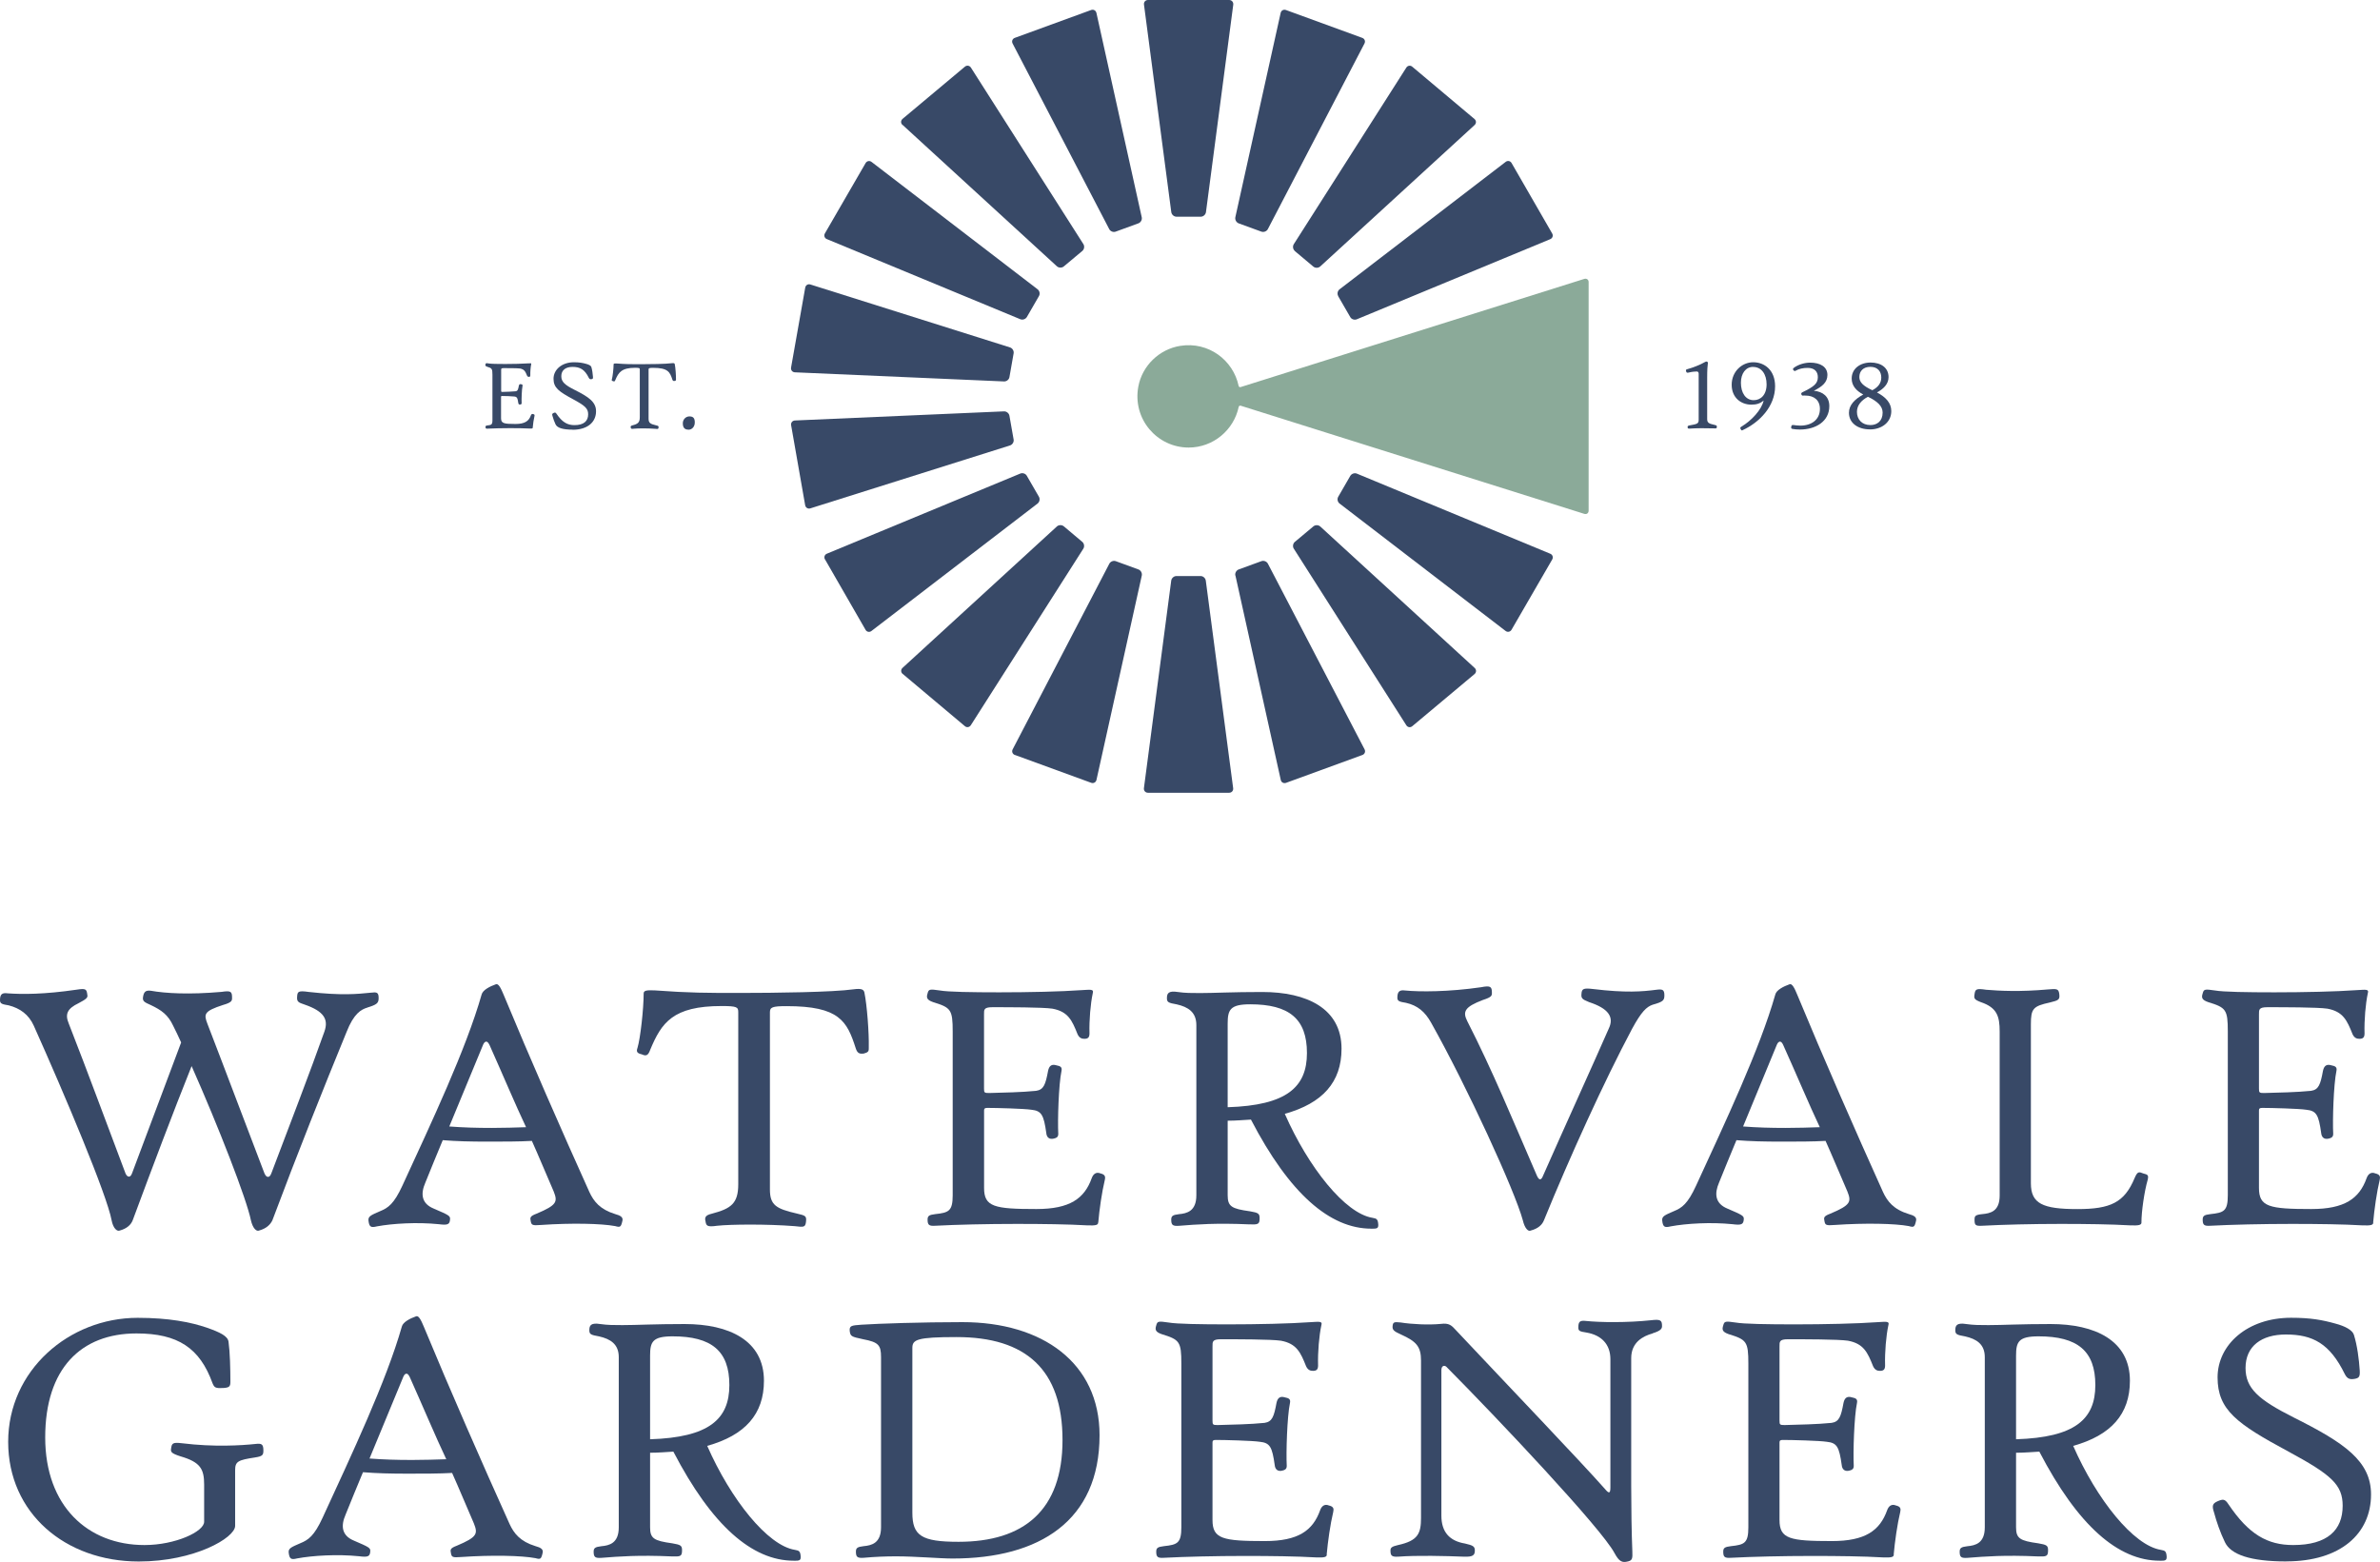 <?xml version="1.0" encoding="utf-8"?>
<!-- Generator: Adobe Illustrator 27.4.0, SVG Export Plug-In . SVG Version: 6.00 Build 0)  -->
<svg version="1.1" id="Layer_1" xmlns="http://www.w3.org/2000/svg" xmlns:xlink="http://www.w3.org/1999/xlink" x="0px" y="0px"
	 viewBox="0 0 425.413 279.236" style="enable-background:new 0 0 425.413 279.236;" xml:space="preserve">
<style type="text/css">
	.st0{fill:#384967;}
	.st1{fill:#8BAA99;}
</style>
<g>
	<path class="st0" d="M95.22,76.47c0,0.13-0.11,0.16-0.54,0.14c-0.94-0.05-2.21-0.07-3.49-0.07c-1.48,0-2.99,0.04-4.03,0.09
		c-0.31,0.02-0.38-0.04-0.38-0.31c0-0.18,0.07-0.23,0.38-0.27c0.67-0.07,0.86-0.14,0.86-0.94v-8.1c0-1.1-0.09-1.19-0.97-1.46
		c-0.31-0.11-0.34-0.22-0.27-0.43c0.05-0.22,0.11-0.22,0.61-0.14c0.4,0.07,1.58,0.09,2.93,0.09c1.46,0,3.08-0.04,4.07-0.11
		c0.43-0.02,0.63-0.07,0.56,0.16c-0.11,0.5-0.18,1.31-0.16,1.98c0,0.2-0.07,0.27-0.25,0.27c-0.13,0-0.25-0.04-0.34-0.23
		c-0.27-0.68-0.47-1.12-1.24-1.26c-0.49-0.07-2.21-0.07-2.97-0.07c-0.43,0-0.41,0.13-0.41,0.36v3.67c0,0.2,0.02,0.22,0.25,0.22
		c0.7-0.02,1.62-0.04,2.32-0.11c0.38-0.05,0.47-0.31,0.59-0.99c0.05-0.25,0.18-0.34,0.41-0.27c0.2,0.04,0.29,0.09,0.25,0.27
		c-0.14,0.68-0.2,2.47-0.16,3.11c0,0.14-0.05,0.22-0.29,0.25c-0.18,0.02-0.29-0.09-0.31-0.29c-0.13-0.9-0.23-1.1-0.74-1.15
		c-0.36-0.05-1.73-0.09-2.18-0.09c-0.13,0-0.16,0.04-0.16,0.13v3.83c0,0.94,0.5,1.04,2.59,1.04c1.66,0,2.38-0.52,2.74-1.53
		c0.07-0.2,0.22-0.32,0.43-0.23c0.23,0.05,0.25,0.16,0.22,0.32c-0.14,0.59-0.27,1.48-0.32,2.11L95.22,76.47z"/>
	<path class="st0" d="M102.34,76.81c-1.8,0-2.75-0.34-3.04-0.95c-0.23-0.49-0.41-1.01-0.54-1.48c-0.11-0.32-0.07-0.43,0.16-0.54
		c0.29-0.13,0.38-0.13,0.56,0.14c1.01,1.49,1.93,2.02,3.2,2.02c1.69,0,2.45-0.74,2.45-1.94c0-1.04-0.56-1.53-2.68-2.68
		c-2.54-1.37-3.51-2.05-3.51-3.67s1.48-2.95,3.64-2.95c0.97,0,1.55,0.11,2.2,0.29c0.49,0.13,0.85,0.32,0.92,0.56
		c0.16,0.52,0.25,1.21,0.29,1.76c0.02,0.29-0.02,0.38-0.25,0.41c-0.22,0.04-0.36,0.02-0.49-0.23c-0.74-1.51-1.58-1.96-2.92-1.96
		c-1.21,0-2,0.58-2,1.66c0,1.01,0.63,1.57,2.38,2.45c2.52,1.26,3.83,2.16,3.83,3.82c0,1.94-1.51,3.31-4.2,3.31L102.34,76.81z"/>
	<path class="st0" d="M120.61,68.1c-0.27,0.05-0.36-0.04-0.43-0.25c-0.43-1.35-0.81-2.09-3.42-2.09c-0.72,0-0.83,0.05-0.83,0.31
		v8.77c0,0.77,0.31,0.95,1.31,1.19c0.47,0.11,0.5,0.13,0.47,0.43c-0.04,0.25-0.11,0.25-0.56,0.2c-1.39-0.11-3.17-0.09-3.83-0.02
		c-0.5,0.07-0.54,0-0.58-0.22c-0.05-0.2,0-0.31,0.31-0.38c0.96-0.25,1.31-0.5,1.31-1.46v-8.52c0-0.25-0.05-0.31-0.83-0.31
		c-2.41,0-2.97,0.83-3.53,2.16c-0.11,0.31-0.22,0.32-0.41,0.23c-0.23-0.05-0.29-0.13-0.22-0.32c0.14-0.47,0.31-1.94,0.31-2.68
		c0-0.14,0.11-0.18,0.54-0.16c1.73,0.13,2.61,0.13,4.2,0.13c1.76,0,4.65-0.04,5.65-0.18c0.41-0.05,0.5,0.02,0.54,0.16
		c0.13,0.61,0.23,2.02,0.22,2.7C120.83,67.95,120.85,68.04,120.61,68.1L120.61,68.1z"/>
	<path class="st0" d="M123.06,76.81c-0.72,0-1.01-0.4-1.01-1.15c0-0.7,0.56-1.22,1.17-1.22c0.7,0,0.97,0.32,0.97,1.08
		s-0.5,1.3-1.13,1.3V76.81z"/>
</g>
<g>
	<path class="st0" d="M306.35,76.58c-1.26-0.05-3.26-0.04-4.3,0.04c-0.32,0.02-0.4-0.02-0.4-0.31c0-0.14,0.09-0.22,0.4-0.27
		c1.28-0.23,1.58-0.29,1.58-0.99v-8.26c0-0.22-0.13-0.38-0.34-0.38c-0.34,0-0.81,0.04-1.48,0.2c-0.31,0.07-0.36-0.05-0.4-0.16
		c-0.09-0.27-0.11-0.38,0.18-0.45c1.06-0.29,2.32-0.79,3.17-1.28c0.11-0.05,0.18-0.09,0.27-0.09c0.11,0,0.27,0.11,0.25,0.25
		c-0.07,0.58-0.13,1.13-0.13,2.67v7.38c0,0.67,0.36,0.81,1.24,1.01c0.45,0.11,0.49,0.13,0.49,0.34c0,0.31-0.07,0.32-0.54,0.31
		L306.35,76.58z"/>
	<path class="st0" d="M311.45,76.92c-0.11,0.05-0.2,0.02-0.31-0.2c-0.13-0.23-0.09-0.32,0.16-0.47c1.75-1.04,3.6-3.01,3.94-4.65
		c-0.67,0.58-1.35,0.74-2.2,0.74c-1.82,0-3.51-1.22-3.51-3.56s1.82-4.02,3.85-4.02s3.91,1.42,3.91,4.29c0,3.6-2.79,6.48-5.85,7.87
		L311.45,76.92z M313.36,65.59c-1.33,0-2.18,1.19-2.18,2.83c0,1.76,0.81,3.12,2.29,3.12c1.24,0,2.3-0.94,2.3-2.83
		c0-1.78-0.88-3.11-2.41-3.11V65.59z"/>
	<path class="st0" d="M321.73,76.79c-0.52,0-0.9-0.04-1.33-0.11c-0.2-0.04-0.27-0.13-0.23-0.36c0.04-0.29,0.13-0.36,0.38-0.34
		c0.27,0.04,0.83,0.11,1.26,0.11c1.98,0,3.49-1.06,3.49-2.99c0-1.58-1.08-2.38-2.56-2.38c-0.2,0-0.29-0.02-0.47,0
		c-0.13,0.02-0.22-0.04-0.29-0.23c-0.07-0.16,0.04-0.29,0.18-0.36c2.05-0.99,2.77-1.55,2.77-2.7c0-0.99-0.59-1.66-1.82-1.66
		c-0.85,0-1.53,0.16-2.14,0.5c-0.16,0.09-0.23,0.11-0.43-0.13c-0.11-0.16-0.07-0.25,0.16-0.43c0.79-0.56,1.89-0.88,2.84-0.88
		c1.84,0,3.1,0.76,3.1,2.2c0,1.3-0.9,2.07-2.43,2.83c1.64,0.14,2.77,1.06,2.77,2.74c0,2.77-2.47,4.19-5.26,4.19L321.73,76.79z"/>
	<path class="st0" d="M334.24,76.76c-2.23,0-3.75-1.19-3.75-2.97c0-1.37,1.03-2.43,2.56-3.26c-1.28-0.68-2.07-1.6-2.07-2.86
		c0-1.76,1.51-2.86,3.38-2.86s3.21,0.94,3.21,2.61c0,1.31-1.01,2.16-2.07,2.74c1.62,0.86,2.56,1.91,2.56,3.33
		c0,2.02-1.73,3.28-3.82,3.28L334.24,76.76z M333.88,70.93c-1.24,0.67-1.96,1.57-1.96,2.7c0,1.33,0.88,2.36,2.41,2.36
		c1.15,0,2.18-0.67,2.18-2.23C336.51,72.64,335.63,71.76,333.88,70.93z M334.33,65.58c-1.28,0-1.98,0.76-1.98,1.82
		c0,0.92,0.67,1.6,2.32,2.36c1.01-0.52,1.6-1.26,1.6-2.27C336.27,66.39,335.6,65.58,334.33,65.58z"/>
</g>
<path class="st0" d="M181,7.78c-0.21-0.4-0.03-0.86,0.39-1.01l13.64-4.98c0.42-0.16,0.85,0.08,0.95,0.52l8.1,36.53
	c0.1,0.44-0.17,0.93-0.6,1.09l-4.06,1.48c-0.42,0.16-0.95-0.05-1.15-0.45C198.27,40.96,181,7.78,181,7.78z"/>
<path class="st0" d="M220.81,102.89c-0.1-0.44,0.17-0.93,0.6-1.09l4.06-1.48c0.43-0.16,0.95,0.05,1.16,0.45l17.28,33.19
	c0.21,0.4,0.03,0.86-0.39,1.01l-13.64,4.98c-0.43,0.15-0.86-0.08-0.95-0.52l-8.1-36.53L220.81,102.89z"/>
<path class="st0" d="M221.41,39.93c-0.42-0.16-0.69-0.64-0.6-1.09l8.1-36.53c0.1-0.44,0.53-0.68,0.95-0.52l13.64,4.98
	c0.43,0.16,0.6,0.61,0.39,1.01l-17.27,33.18c-0.21,0.4-0.73,0.6-1.15,0.45L221.41,39.93L221.41,39.93z"/>
<path class="st0" d="M181.4,134.97c-0.42-0.16-0.6-0.61-0.39-1.01l17.28-33.19c0.21-0.4,0.73-0.6,1.15-0.45l4.05,1.48
	c0.43,0.16,0.69,0.64,0.6,1.09l-8.1,36.53c-0.1,0.44-0.53,0.68-0.95,0.52l-13.64-4.98V134.97z"/>
<path class="st0" d="M210.29,38.74c-0.45,0-0.87-0.37-0.93-0.82l-4.88-37.1C204.42,0.37,204.74,0,205.2,0h14.52
	c0.45,0.01,0.77,0.38,0.72,0.83l-4.88,37.09c-0.06,0.45-0.48,0.82-0.93,0.82h-4.32L210.29,38.74z"/>
<path class="st0" d="M205.19,141.72c-0.45,0-0.78-0.37-0.72-0.82l4.88-37.1c0.06-0.45,0.48-0.82,0.93-0.82h4.32
	c0.45,0,0.87,0.37,0.93,0.82l4.89,37.1c0.06,0.45-0.26,0.82-0.72,0.82h-14.52H205.19z"/>
<path class="st0" d="M161.31,22.33c-0.34-0.31-0.32-0.79,0.03-1.09l11.13-9.32c0.35-0.29,0.83-0.22,1.08,0.17l20.1,31.55
	c0.24,0.38,0.16,0.93-0.19,1.22l-3.31,2.77c-0.35,0.29-0.9,0.28-1.24-0.03l-27.59-25.28L161.31,22.33z"/>
<path class="st0" d="M231.26,98.09c-0.24-0.38-0.16-0.93,0.19-1.22l3.31-2.77c0.35-0.29,0.9-0.28,1.24,0.03l27.59,25.28
	c0.34,0.31,0.32,0.8-0.02,1.09l-11.13,9.32c-0.35,0.29-0.83,0.22-1.07-0.17l-20.1-31.55L231.26,98.09z"/>
<path class="st0" d="M147.8,42.75c-0.42-0.17-0.58-0.64-0.35-1.03l7.27-12.56c0.23-0.39,0.71-0.49,1.07-0.21l29.68,22.77
	c0.36,0.28,0.47,0.82,0.24,1.21l-2.16,3.74c-0.23,0.39-0.75,0.57-1.17,0.4l-34.57-14.32H147.8z"/>
<path class="st0" d="M239.44,90.02c-0.36-0.28-0.47-0.82-0.24-1.21l2.16-3.74c0.23-0.39,0.76-0.57,1.17-0.4l34.57,14.32
	c0.42,0.17,0.57,0.64,0.35,1.03l-7.27,12.56c-0.23,0.39-0.71,0.49-1.07,0.21l-29.68-22.78L239.44,90.02z"/>
<path class="st0" d="M147.46,100.01c-0.23-0.39-0.07-0.86,0.35-1.03l34.56-14.32c0.42-0.17,0.95,0,1.17,0.4l2.16,3.74
	c0.23,0.39,0.12,0.94-0.24,1.22l-29.69,22.78c-0.36,0.28-0.84,0.18-1.06-0.21l-7.24-12.58H147.46z"/>
<path class="st0" d="M239.2,52.93c-0.23-0.39-0.12-0.94,0.24-1.21l29.69-22.78c0.36-0.28,0.84-0.18,1.06,0.21l7.25,12.58
	c0.23,0.39,0.07,0.86-0.35,1.03l-34.57,14.32c-0.42,0.17-0.95,0-1.17-0.4l-2.16-3.74L239.2,52.93z"/>
<path class="st0" d="M141.41,76.02c-0.08-0.45,0.23-0.83,0.68-0.85l37.37-1.63c0.45-0.02,0.89,0.33,0.97,0.78l0.75,4.25
	c0.08,0.45-0.21,0.92-0.64,1.06l-35.69,11.25c-0.43,0.14-0.85-0.12-0.93-0.56L141.41,76.02z"/>
<path class="st0" d="M142.08,66.56c-0.45-0.02-0.76-0.4-0.68-0.85l2.53-14.29c0.08-0.45,0.5-0.7,0.93-0.56l35.68,11.25
	c0.43,0.14,0.72,0.61,0.64,1.06l-0.75,4.25c-0.08,0.45-0.51,0.79-0.97,0.77L142.08,66.56z"/>
<path class="st0" d="M161.35,120.48c-0.35-0.29-0.36-0.78-0.02-1.09l27.58-25.27c0.33-0.31,0.89-0.32,1.24-0.03l3.3,2.78
	c0.35,0.29,0.43,0.84,0.19,1.22l-20.11,31.56c-0.25,0.38-0.73,0.46-1.07,0.16l-11.11-9.34V120.48z"/>
<path class="st0" d="M231.45,44.87c-0.35-0.29-0.43-0.84-0.19-1.22l20.11-31.56c0.24-0.38,0.73-0.46,1.07-0.16l11.11,9.34
	c0.35,0.29,0.36,0.78,0.02,1.09l-27.58,25.27c-0.34,0.31-0.89,0.32-1.24,0.03l-3.31-2.78L231.45,44.87z"/>
<path class="st1" d="M283.15,49.87l-61.4,19.33c-0.16,0.05-0.32-0.05-0.35-0.21c-0.97-4.61-5.39-7.96-10.43-7.16
	c-3.75,0.59-6.81,3.55-7.5,7.28c-1.08,5.81,3.37,10.9,8.99,10.9c4.4,0,8.08-3.13,8.95-7.27c0.03-0.16,0.2-0.26,0.36-0.21l61.4,19.33
	c0.43,0.14,0.79-0.12,0.79-0.58V50.44c0-0.45-0.35-0.71-0.79-0.58L283.15,49.87z"/>
<g>
	<path class="st0" d="M65.66,180.13c-1.1,0.33-2.41,1.04-3.71,4.35c-4.16,10.14-8.78,21.71-13.26,33.67
		c-0.39,0.84-1.17,1.5-2.34,1.82c-0.52,0.26-1.17-0.39-1.5-1.82c-0.78-3.83-5.79-16.71-10.6-27.56
		c-3.38,8.45-6.89,17.75-10.53,27.56c-0.32,0.84-1.1,1.5-2.27,1.82c-0.52,0.26-1.23-0.39-1.5-1.82c-0.84-4.55-8.32-22.3-13.91-34.78
		c-0.91-2.02-2.47-3.12-4.48-3.64c-1.1-0.19-1.56-0.26-1.56-0.91c0-1.11,0.39-1.37,1.37-1.24c2.6,0.19,6.56,0.19,12.29-0.65
		c1.69-0.26,1.82-0.13,1.95,0.91c0.13,0.52-0.2,0.78-1.56,1.5c-2.02,0.97-2.47,1.95-1.76,3.64c3.71,9.49,6.37,16.83,10.14,26.78
		c0.26,0.65,0.85,0.91,1.17,0c2.28-6.04,6.11-16.25,8.78-23.4c-0.46-1.04-0.98-2.08-1.43-2.99c-0.91-1.95-2.08-2.79-4.03-3.71
		c-1.04-0.46-1.43-0.65-1.37-1.3c0.13-1.04,0.46-1.37,1.43-1.24c2.6,0.46,6.76,0.71,12.61,0.2c1.69-0.26,1.89-0.07,1.89,1.04
		c0,0.52,0,0.84-1.62,1.3c-3.38,1.1-3.45,1.62-2.8,3.32c3.71,9.62,6.37,16.77,10.21,26.78c0.32,0.78,0.91,0.91,1.23,0
		c2.99-7.87,7.15-18.72,9.49-25.35c0.78-2.21-0.13-3.64-3.51-4.81c-1.24-0.39-1.43-0.58-1.37-1.43c0.06-0.91,0.19-1.11,2.08-0.84
		c5.85,0.65,8.58,0.39,11.12,0.13c1.04-0.13,1.37-0.07,1.37,0.97c0,0.91-0.33,1.17-2.02,1.69V180.13z"/>
	<path class="st0" d="M109.95,219.19c-2.47-0.46-7.74-0.58-13.26-0.2c-1.56,0.13-1.69,0-1.82-0.65s-0.19-0.91,1.04-1.37
		c3.71-1.56,3.77-2.15,3.06-3.97c-1.3-2.99-2.67-6.3-3.9-9.04c-2.27,0.13-5.07,0.13-7.93,0.13c-3.06,0-5.52-0.06-8-0.26
		c-1.1,2.67-2.27,5.46-3.12,7.61c-0.85,1.95-0.72,3.71,1.5,4.62c2.73,1.17,2.99,1.3,2.92,1.95c-0.06,0.91-0.45,1.04-2.02,0.84
		c-3.83-0.39-8.25-0.13-11.05,0.39c-1.04,0.26-1.36,0.13-1.5-0.97c-0.13-0.84,0.46-1.04,2.08-1.75c1.43-0.58,2.47-1.3,3.97-4.55
		c5.2-11.31,11.38-24.38,14.17-34.19c0.2-0.78,1.43-1.43,2.54-1.82c0.46-0.2,0.91,0.71,1.37,1.82c4.68,11.31,10.47,24.51,15.34,35.3
		c0.78,1.69,1.89,3.12,4.62,3.96c0.98,0.26,1.43,0.58,1.3,1.17c-0.26,1.17-0.39,1.24-1.3,0.98H109.95z M87.46,186.75
		c-0.39-0.84-0.85-0.58-1.1,0c-1.5,3.64-4.42,10.73-6.05,14.63c2.54,0.19,4.81,0.26,7.61,0.26c2.08,0,4.35-0.07,6.11-0.13
		c-1.88-3.96-4.23-9.56-6.56-14.76H87.46z"/>
	<path class="st0" d="M154.52,188.32c-0.98,0.19-1.3-0.13-1.56-0.91c-1.56-4.88-2.93-7.54-12.35-7.54c-2.6,0-2.99,0.2-2.99,1.11
		v31.66c0,2.79,1.1,3.45,4.75,4.29c1.69,0.39,1.82,0.46,1.69,1.56c-0.13,0.91-0.39,0.91-2.02,0.71c-5.01-0.39-11.44-0.33-13.85-0.07
		c-1.82,0.26-1.95,0-2.08-0.78c-0.19-0.72,0-1.11,1.1-1.37c3.45-0.91,4.75-1.82,4.75-5.27v-30.75c0-0.91-0.19-1.11-2.99-1.11
		c-8.71,0-10.73,2.99-12.74,7.8c-0.39,1.11-0.78,1.17-1.5,0.84c-0.84-0.19-1.04-0.46-0.78-1.17c0.52-1.69,1.1-7.02,1.1-9.69
		c0-0.52,0.39-0.65,1.95-0.58c6.24,0.46,9.43,0.46,15.15,0.46c6.37,0,16.77-0.13,20.41-0.65c1.5-0.2,1.82,0.06,1.95,0.58
		c0.46,2.21,0.84,7.28,0.78,9.75c0,0.58,0.06,0.91-0.78,1.11L154.52,188.32z"/>
	<path class="st0" d="M196.29,218.54c0,0.46-0.39,0.58-1.95,0.52c-3.38-0.2-8-0.26-12.61-0.26c-5.33,0-10.79,0.13-14.56,0.33
		c-1.1,0.07-1.37-0.13-1.37-1.1c0-0.65,0.26-0.85,1.37-0.98c2.4-0.26,3.12-0.52,3.12-3.38v-29.25c0-3.96-0.33-4.29-3.51-5.27
		c-1.1-0.39-1.23-0.78-0.98-1.56c0.19-0.78,0.39-0.78,2.21-0.52c1.43,0.26,5.72,0.33,10.6,0.33c5.27,0,11.12-0.13,14.69-0.39
		c1.56-0.07,2.27-0.26,2.02,0.58c-0.39,1.82-0.65,4.75-0.58,7.15c0,0.71-0.26,0.97-0.91,0.97c-0.46,0-0.91-0.13-1.23-0.84
		c-0.98-2.47-1.69-4.03-4.49-4.55c-1.75-0.26-8-0.26-10.73-0.26c-1.56,0-1.49,0.46-1.49,1.3v13.26c0,0.71,0.06,0.78,0.91,0.78
		c2.54-0.07,5.85-0.13,8.39-0.39c1.37-0.2,1.69-1.11,2.15-3.58c0.19-0.91,0.65-1.24,1.49-0.98c0.72,0.13,1.04,0.33,0.91,0.98
		c-0.52,2.47-0.71,8.91-0.58,11.25c0,0.52-0.19,0.78-1.04,0.91c-0.65,0.06-1.04-0.33-1.1-1.04c-0.46-3.25-0.85-3.97-2.67-4.16
		c-1.3-0.2-6.24-0.33-7.87-0.33c-0.46,0-0.58,0.13-0.58,0.46v13.85c0,3.38,1.82,3.77,9.36,3.77c5.98,0,8.58-1.88,9.88-5.52
		c0.26-0.72,0.78-1.17,1.56-0.85c0.84,0.2,0.91,0.58,0.78,1.17c-0.52,2.15-0.98,5.33-1.17,7.61L196.29,218.54z"/>
	<path class="st0" d="M245.12,219.65c-7.41,0-14.63-6.24-21.52-19.5c-1.3,0.07-2.67,0.2-4.16,0.2v13.33c0,2.01,0.71,2.41,3.96,2.86
		c1.5,0.26,1.75,0.39,1.75,1.23c0,1.11-0.26,1.17-1.88,1.11c-5.85-0.26-9.3,0-12.55,0.26c-1.1,0.07-1.37-0.13-1.37-1.1
		c0-0.65,0.26-0.85,1.37-0.98c1.43-0.13,3.12-0.52,3.12-3.38v-30.42c0-2.34-1.49-3.25-3.51-3.71c-1.5-0.26-1.75-0.39-1.75-1.11
		c0-0.84,0.26-1.37,1.95-1.1c1.3,0.19,2.47,0.19,3.97,0.19c2.47,0,5.72-0.19,11.12-0.19c7.93,0,14.17,2.92,14.17,10.14
		c0,5.98-3.38,9.75-10.14,11.64c4.23,9.62,10.79,17.81,15.67,18.59c0.78,0.13,0.97,0.26,1.04,1.24c0,0.65-0.2,0.71-1.24,0.71
		L245.12,219.65z M223.47,179.54c-3.58,0-4.03,0.97-4.03,3.45v14.95c10.53-0.33,14.17-3.58,14.17-9.69
		C233.61,182.14,230.43,179.54,223.47,179.54L223.47,179.54z"/>
	<path class="st0" d="M295.41,179.61c-1.11,0.39-2.02,1.24-3.71,4.36c-5.01,9.43-11.12,22.88-15.73,34.19
		c-0.33,0.84-1.11,1.5-2.34,1.82c-0.46,0.26-1.1-0.39-1.43-1.82c-1.43-5.27-9.95-23.86-16.38-35.3c-1.1-2.01-2.47-3.12-4.49-3.58
		c-1.1-0.19-1.56-0.26-1.56-0.91c0-1.11,0.39-1.43,1.37-1.3c2.6,0.26,7.8,0.26,13.58-0.58c1.69-0.33,1.95-0.13,1.95,0.98
		c0,0.52,0,0.78-1.62,1.3c-3.25,1.24-3.64,2.08-2.79,3.77c4.55,8.91,8.19,17.81,12.42,27.56c0.39,0.91,0.78,1.04,1.17,0
		c3.38-7.67,9.17-20.41,11.7-26.2c1.04-2.14-0.13-3.64-3.51-4.75c-1.3-0.52-1.43-0.71-1.36-1.5c0.06-0.91,0.39-1.04,2.08-0.84
		c5.85,0.71,8.78,0.46,11.31,0.13c1.04-0.13,1.43-0.06,1.43,0.98c0,0.91-0.2,1.17-2.08,1.69H295.41z"/>
	<path class="st0" d="M341.2,219.19c-2.47-0.46-7.74-0.58-13.26-0.2c-1.56,0.13-1.69,0-1.82-0.65s-0.2-0.91,1.04-1.37
		c3.71-1.56,3.77-2.15,3.05-3.97c-1.3-2.99-2.67-6.3-3.9-9.04c-2.27,0.13-5.07,0.13-7.93,0.13c-3.06,0-5.53-0.06-8-0.26
		c-1.1,2.67-2.27,5.46-3.12,7.61c-0.84,1.95-0.71,3.71,1.5,4.62c2.73,1.17,2.99,1.3,2.93,1.95c-0.07,0.91-0.46,1.04-2.02,0.84
		c-3.83-0.39-8.25-0.13-11.05,0.39c-1.04,0.26-1.37,0.13-1.5-0.97c-0.13-0.84,0.46-1.04,2.08-1.75c1.43-0.58,2.47-1.3,3.96-4.55
		c5.2-11.31,11.38-24.38,14.17-34.19c0.19-0.78,1.43-1.43,2.54-1.82c0.45-0.2,0.91,0.71,1.36,1.82
		c4.68,11.31,10.47,24.51,15.34,35.3c0.78,1.69,1.88,3.12,4.62,3.96c0.98,0.26,1.43,0.58,1.3,1.17c-0.26,1.17-0.39,1.24-1.3,0.98
		H341.2z M318.71,186.75c-0.39-0.84-0.84-0.58-1.1,0c-1.5,3.64-4.42,10.73-6.04,14.63c2.53,0.19,4.81,0.26,7.6,0.26
		c2.08,0,4.36-0.07,6.11-0.13C323.4,197.55,321.06,191.95,318.71,186.75L318.71,186.75z"/>
	<path class="st0" d="M382.78,218.54c0,0.46-0.46,0.58-2.01,0.52c-3.45-0.2-7.93-0.26-12.42-0.26c-5.13,0-10.33,0.13-14.04,0.33
		c-1.24,0.07-1.37-0.13-1.37-1.1c0-0.65,0.13-0.85,1.37-0.98c1.43-0.13,3.12-0.46,3.12-3.31v-29.32c0-2.73-0.46-4.29-3.38-5.27
		c-1.17-0.46-1.24-0.65-1.11-1.43c0.13-0.91,0.33-1.04,2.08-0.78c2.41,0.2,6.04,0.39,11.05-0.06c1.56-0.13,1.88-0.13,2.01,0.78
		c0.13,1.04-0.06,1.17-1.69,1.56c-2.99,0.65-3.38,1.1-3.38,3.9v28.41c0,3.64,2.08,4.62,8.32,4.62c5.92,0,8.39-1.17,10.21-5.52
		c0.52-1.24,0.78-1.17,1.56-0.85c0.84,0.2,0.98,0.33,0.78,1.17c-0.58,2.02-1.11,5.59-1.11,7.61L382.78,218.54z"/>
	<path class="st0" d="M424.21,218.54c0,0.46-0.39,0.58-1.95,0.52c-3.38-0.2-8-0.26-12.61-0.26c-5.33,0-10.79,0.13-14.56,0.33
		c-1.11,0.07-1.37-0.13-1.37-1.1c0-0.65,0.26-0.85,1.37-0.98c2.41-0.26,3.12-0.52,3.12-3.38v-29.25c0-3.96-0.33-4.29-3.51-5.27
		c-1.11-0.39-1.24-0.78-0.98-1.56c0.2-0.78,0.39-0.78,2.21-0.52c1.43,0.26,5.72,0.33,10.6,0.33c5.26,0,11.12-0.13,14.69-0.39
		c1.56-0.07,2.28-0.26,2.01,0.58c-0.39,1.82-0.65,4.75-0.58,7.15c0,0.71-0.26,0.97-0.91,0.97c-0.46,0-0.91-0.13-1.24-0.84
		c-0.98-2.47-1.69-4.03-4.49-4.55c-1.75-0.26-8-0.26-10.73-0.26c-1.56,0-1.5,0.46-1.5,1.3v13.26c0,0.71,0.07,0.78,0.91,0.78
		c2.54-0.07,5.85-0.13,8.39-0.39c1.36-0.2,1.69-1.11,2.14-3.58c0.2-0.91,0.65-1.24,1.5-0.98c0.71,0.13,1.04,0.33,0.91,0.98
		c-0.52,2.47-0.71,8.91-0.58,11.25c0,0.52-0.2,0.78-1.04,0.91c-0.65,0.06-1.04-0.33-1.11-1.04c-0.46-3.25-0.84-3.97-2.67-4.16
		c-1.3-0.2-6.24-0.33-7.87-0.33c-0.46,0-0.58,0.13-0.58,0.46v13.85c0,3.38,1.82,3.77,9.36,3.77c5.98,0,8.58-1.88,9.88-5.52
		c0.26-0.72,0.78-1.17,1.56-0.85c0.85,0.2,0.91,0.58,0.78,1.17c-0.52,2.15-0.97,5.33-1.17,7.61L424.21,218.54z"/>
</g>
<g>
	<path class="st0" d="M45.6,260.55c-3.05,0.46-3.57,0.71-3.57,2.28v9.95c0,2.14-7.28,6.37-17.23,6.37
		c-13.13,0-23.34-8.65-23.34-21.39s10.85-22.17,23.14-22.17c5.59,0,9.49,0.78,12.35,1.75c2.4,0.85,3.77,1.5,3.9,2.54
		c0.26,1.88,0.33,4.81,0.33,7.15c0,0.84-0.19,1.04-1.3,1.11c-1.37,0.06-1.56-0.07-1.89-0.85c-2.27-6.3-6.18-8.91-13.59-8.91
		c-9.95,0-16.32,6.31-16.32,18.59s7.61,19.24,17.75,19.24c5.53,0,10.66-2.41,10.66-4.16v-6.63c0-2.79-0.65-4.03-4.23-5.07
		c-1.62-0.52-1.75-0.78-1.69-1.3c0.13-1.04,0.26-1.24,1.95-1.04c5.79,0.71,10.66,0.39,13.13,0.13c1.1-0.13,1.43,0,1.43,1.17
		c0,0.78-0.13,1.04-1.5,1.24L45.6,260.55z"/>
	<path class="st0" d="M95.69,278.55c-2.47-0.46-7.74-0.58-13.26-0.2c-1.56,0.13-1.69,0-1.82-0.65s-0.19-0.91,1.04-1.37
		c3.71-1.56,3.77-2.15,3.06-3.97c-1.3-2.99-2.67-6.3-3.9-9.04c-2.27,0.13-5.07,0.13-7.93,0.13c-3.06,0-5.52-0.06-8-0.26
		c-1.1,2.67-2.27,5.46-3.12,7.61c-0.85,1.95-0.72,3.71,1.5,4.62c2.73,1.17,2.99,1.3,2.92,1.95c-0.06,0.91-0.45,1.04-2.02,0.84
		c-3.83-0.39-8.25-0.13-11.05,0.39c-1.04,0.26-1.36,0.13-1.5-0.97c-0.13-0.84,0.46-1.04,2.08-1.75c1.43-0.58,2.47-1.3,3.97-4.55
		c5.2-11.31,11.38-24.38,14.17-34.19c0.2-0.78,1.43-1.43,2.54-1.82c0.46-0.2,0.91,0.71,1.37,1.82c4.68,11.31,10.47,24.51,15.34,35.3
		c0.78,1.69,1.89,3.12,4.62,3.96c0.98,0.26,1.43,0.58,1.3,1.17c-0.26,1.17-0.39,1.24-1.3,0.98H95.69z M73.2,246.11
		c-0.39-0.84-0.85-0.58-1.1,0c-1.5,3.64-4.42,10.73-6.05,14.63c2.54,0.19,4.81,0.26,7.61,0.26c2.08,0,4.35-0.07,6.11-0.13
		c-1.88-3.96-4.23-9.56-6.56-14.76H73.2z"/>
	<path class="st0" d="M141.88,279.01c-7.41,0-14.63-6.24-21.52-19.5c-1.3,0.07-2.67,0.2-4.16,0.2v13.33c0,2.01,0.71,2.41,3.96,2.86
		c1.5,0.26,1.75,0.39,1.75,1.23c0,1.11-0.26,1.17-1.88,1.11c-5.85-0.26-9.3,0-12.55,0.26c-1.1,0.07-1.37-0.13-1.37-1.1
		c0-0.65,0.26-0.85,1.37-0.98c1.43-0.13,3.12-0.52,3.12-3.38v-30.42c0-2.34-1.5-3.25-3.51-3.71c-1.5-0.26-1.75-0.39-1.75-1.11
		c0-0.84,0.26-1.37,1.95-1.1c1.3,0.19,2.47,0.19,3.97,0.19c2.47,0,5.72-0.19,11.12-0.19c7.93,0,14.17,2.92,14.17,10.14
		c0,5.98-3.38,9.75-10.14,11.64c4.23,9.62,10.79,17.81,15.67,18.59c0.78,0.13,0.98,0.26,1.04,1.24c0,0.65-0.19,0.71-1.23,0.71
		L141.88,279.01z M120.23,238.9c-3.58,0-4.03,0.97-4.03,3.45v14.95c10.53-0.33,14.17-3.58,14.17-9.69S127.18,238.9,120.23,238.9
		L120.23,238.9z"/>
	<path class="st0" d="M170.29,278.62c-2.34,0-6.56-0.39-10.14-0.39c-1.82,0-3.71,0.07-5.79,0.26c-1.1,0.07-1.37-0.13-1.37-1.1
		c0-0.65,0.26-0.85,1.37-0.98c1.43-0.13,3.12-0.52,3.12-3.38v-30.42c0-2.15-0.46-2.67-3.19-3.19c-2.15-0.46-2.28-0.52-2.41-1.5
		c-0.06-0.91,0.26-0.97,2.08-1.1c3.06-0.2,10.79-0.46,18.07-0.46c14.3,0,24.51,7.28,24.51,20.22c0,15.28-10.73,22.04-26.26,22.04
		L170.29,278.62z M171.01,239.03c-7.15,0-7.93,0.46-7.93,1.95v29.45c0,4.1,1.62,5.2,8.25,5.2c11.64,0,18.59-5.59,18.59-18.2
		s-6.57-18.4-18.92-18.4L171.01,239.03z"/>
	<path class="st0" d="M237.16,277.9c0,0.46-0.39,0.58-1.95,0.52c-3.38-0.2-8-0.26-12.61-0.26c-5.33,0-10.79,0.13-14.56,0.33
		c-1.1,0.07-1.37-0.13-1.37-1.1c0-0.65,0.26-0.85,1.37-0.98c2.4-0.26,3.12-0.52,3.12-3.38v-29.25c0-3.96-0.33-4.29-3.51-5.27
		c-1.1-0.39-1.23-0.78-0.98-1.56c0.2-0.78,0.39-0.78,2.21-0.52c1.43,0.26,5.72,0.33,10.6,0.33c5.26,0,11.12-0.13,14.69-0.39
		c1.56-0.07,2.28-0.26,2.01,0.58c-0.39,1.82-0.65,4.75-0.58,7.15c0,0.71-0.26,0.97-0.91,0.97c-0.46,0-0.91-0.13-1.24-0.84
		c-0.98-2.47-1.69-4.03-4.49-4.55c-1.75-0.26-8-0.26-10.73-0.26c-1.56,0-1.5,0.46-1.5,1.3v13.26c0,0.71,0.07,0.78,0.91,0.78
		c2.54-0.07,5.85-0.13,8.39-0.39c1.36-0.2,1.69-1.11,2.14-3.58c0.2-0.91,0.65-1.24,1.5-0.98c0.71,0.13,1.04,0.33,0.91,0.98
		c-0.52,2.47-0.71,8.91-0.58,11.25c0,0.52-0.2,0.78-1.04,0.91c-0.65,0.06-1.04-0.33-1.11-1.04c-0.46-3.25-0.84-3.97-2.67-4.16
		c-1.3-0.2-6.24-0.33-7.87-0.33c-0.46,0-0.58,0.13-0.58,0.46v13.85c0,3.38,1.82,3.77,9.36,3.77c5.98,0,8.58-1.88,9.88-5.52
		c0.26-0.72,0.78-1.17,1.56-0.85c0.85,0.2,0.91,0.58,0.78,1.17c-0.52,2.15-0.97,5.33-1.17,7.61L237.16,277.9z"/>
	<path class="st0" d="M295.4,238.38c-1.69,0.46-3.83,1.56-3.83,4.42v22.82c0,3.83,0.07,8.58,0.2,11.64c0.06,1.36,0,1.69-0.78,1.88
		c-1.04,0.26-1.56,0.06-2.41-1.5c-2.34-4.42-20.87-24.05-30.03-33.28c-0.33-0.33-0.91-0.26-0.91,0.58v26c0,2.99,1.5,4.55,4.23,5
		c1.43,0.33,1.75,0.52,1.75,1.24c0,0.84-0.33,1.17-1.95,1.11c-3.18-0.13-8.51-0.26-11.77,0c-1.17,0.06-1.36-0.2-1.36-1.11
		c0-0.52,0.26-0.71,1.36-0.97c3.58-0.78,4.1-2.08,4.1-4.88v-28.08c0-2.54-0.84-3.44-3.58-4.68c-1.3-0.58-1.56-0.84-1.5-1.5
		c0.07-0.71,0.26-0.78,1.43-0.65c2.08,0.33,5.01,0.46,7.15,0.26c1.56-0.2,1.95,0.26,2.79,1.17c8.97,9.55,22.23,23.4,26.59,28.34
		c0.65,0.78,0.97,0.91,0.97-0.26v-22.95c0-2.67-1.62-4.29-4.23-4.75c-1.23-0.2-1.5-0.26-1.5-0.91c0-1.04,0.26-1.3,1.37-1.17
		c2.47,0.26,7.35,0.33,11.64-0.13c1.69-0.2,1.95,0,1.95,1.04c0,0.46-0.2,0.84-1.69,1.3L295.4,238.38z"/>
	<path class="st0" d="M338.51,277.9c0,0.46-0.39,0.58-1.95,0.52c-3.38-0.2-8-0.26-12.61-0.26c-5.33,0-10.79,0.13-14.56,0.33
		c-1.11,0.07-1.37-0.13-1.37-1.1c0-0.65,0.26-0.85,1.37-0.98c2.41-0.26,3.12-0.52,3.12-3.38v-29.25c0-3.96-0.33-4.29-3.51-5.27
		c-1.11-0.39-1.24-0.78-0.98-1.56c0.2-0.78,0.39-0.78,2.21-0.52c1.43,0.26,5.72,0.33,10.6,0.33c5.26,0,11.12-0.13,14.69-0.39
		c1.56-0.07,2.28-0.26,2.01,0.58c-0.39,1.82-0.65,4.75-0.58,7.15c0,0.71-0.26,0.97-0.91,0.97c-0.46,0-0.91-0.13-1.24-0.84
		c-0.98-2.47-1.69-4.03-4.49-4.55c-1.75-0.26-8-0.26-10.73-0.26c-1.56,0-1.5,0.46-1.5,1.3v13.26c0,0.71,0.07,0.78,0.91,0.78
		c2.54-0.07,5.85-0.13,8.39-0.39c1.36-0.2,1.69-1.11,2.14-3.58c0.2-0.91,0.65-1.24,1.5-0.98c0.71,0.13,1.04,0.33,0.91,0.98
		c-0.52,2.47-0.71,8.91-0.58,11.25c0,0.52-0.2,0.78-1.04,0.91c-0.65,0.06-1.04-0.33-1.11-1.04c-0.46-3.25-0.84-3.97-2.67-4.16
		c-1.3-0.2-6.24-0.33-7.87-0.33c-0.46,0-0.58,0.13-0.58,0.46v13.85c0,3.38,1.82,3.77,9.36,3.77c5.98,0,8.58-1.88,9.88-5.52
		c0.26-0.72,0.78-1.17,1.56-0.85c0.85,0.2,0.91,0.58,0.78,1.17c-0.52,2.15-0.97,5.33-1.17,7.61L338.51,277.9z"/>
	<path class="st0" d="M386.04,279.01c-7.41,0-14.62-6.24-21.52-19.5c-1.3,0.07-2.67,0.2-4.16,0.2v13.33c0,2.01,0.71,2.41,3.97,2.86
		c1.5,0.26,1.75,0.39,1.75,1.23c0,1.11-0.26,1.17-1.89,1.11c-5.85-0.26-9.29,0-12.54,0.26c-1.11,0.07-1.37-0.13-1.37-1.1
		c0-0.65,0.26-0.85,1.37-0.98c1.43-0.13,3.12-0.52,3.12-3.38v-30.42c0-2.34-1.5-3.25-3.51-3.71c-1.5-0.26-1.76-0.39-1.76-1.11
		c0-0.84,0.26-1.37,1.95-1.1c1.3,0.19,2.47,0.19,3.97,0.19c2.47,0,5.72-0.19,11.12-0.19c7.93,0,14.17,2.92,14.17,10.14
		c0,5.98-3.38,9.75-10.14,11.64c4.22,9.62,10.79,17.81,15.67,18.59c0.78,0.13,0.98,0.26,1.04,1.24c0,0.65-0.2,0.71-1.24,0.71V279.01
		z M364.39,238.9c-3.58,0-4.03,0.97-4.03,3.45v14.95c10.53-0.33,14.17-3.58,14.17-9.69S371.34,238.9,364.39,238.9L364.39,238.9z"
		/>
	<path class="st0" d="M408.68,279.14c-6.5,0-9.95-1.24-10.99-3.45c-0.84-1.75-1.5-3.64-1.95-5.33c-0.39-1.17-0.26-1.56,0.58-1.95
		c1.04-0.46,1.37-0.46,2.01,0.52c3.64,5.39,6.96,7.28,11.57,7.28c6.11,0,8.84-2.67,8.84-7.02c0-3.77-2.01-5.53-9.69-9.69
		c-9.17-4.94-12.67-7.41-12.67-13.26s5.33-10.66,13.13-10.66c3.51,0,5.59,0.39,7.93,1.04c1.75,0.46,3.05,1.17,3.31,2.01
		c0.59,1.89,0.91,4.36,1.04,6.37c0.06,1.04-0.07,1.36-0.91,1.5c-0.78,0.13-1.3,0.06-1.76-0.85c-2.67-5.46-5.72-7.08-10.53-7.08
		c-4.35,0-7.21,2.08-7.21,5.98c0,3.64,2.28,5.66,8.58,8.84c9.1,4.55,13.85,7.8,13.85,13.78c0,7.02-5.46,11.96-15.15,11.96
		L408.68,279.14z"/>
</g>
</svg>
